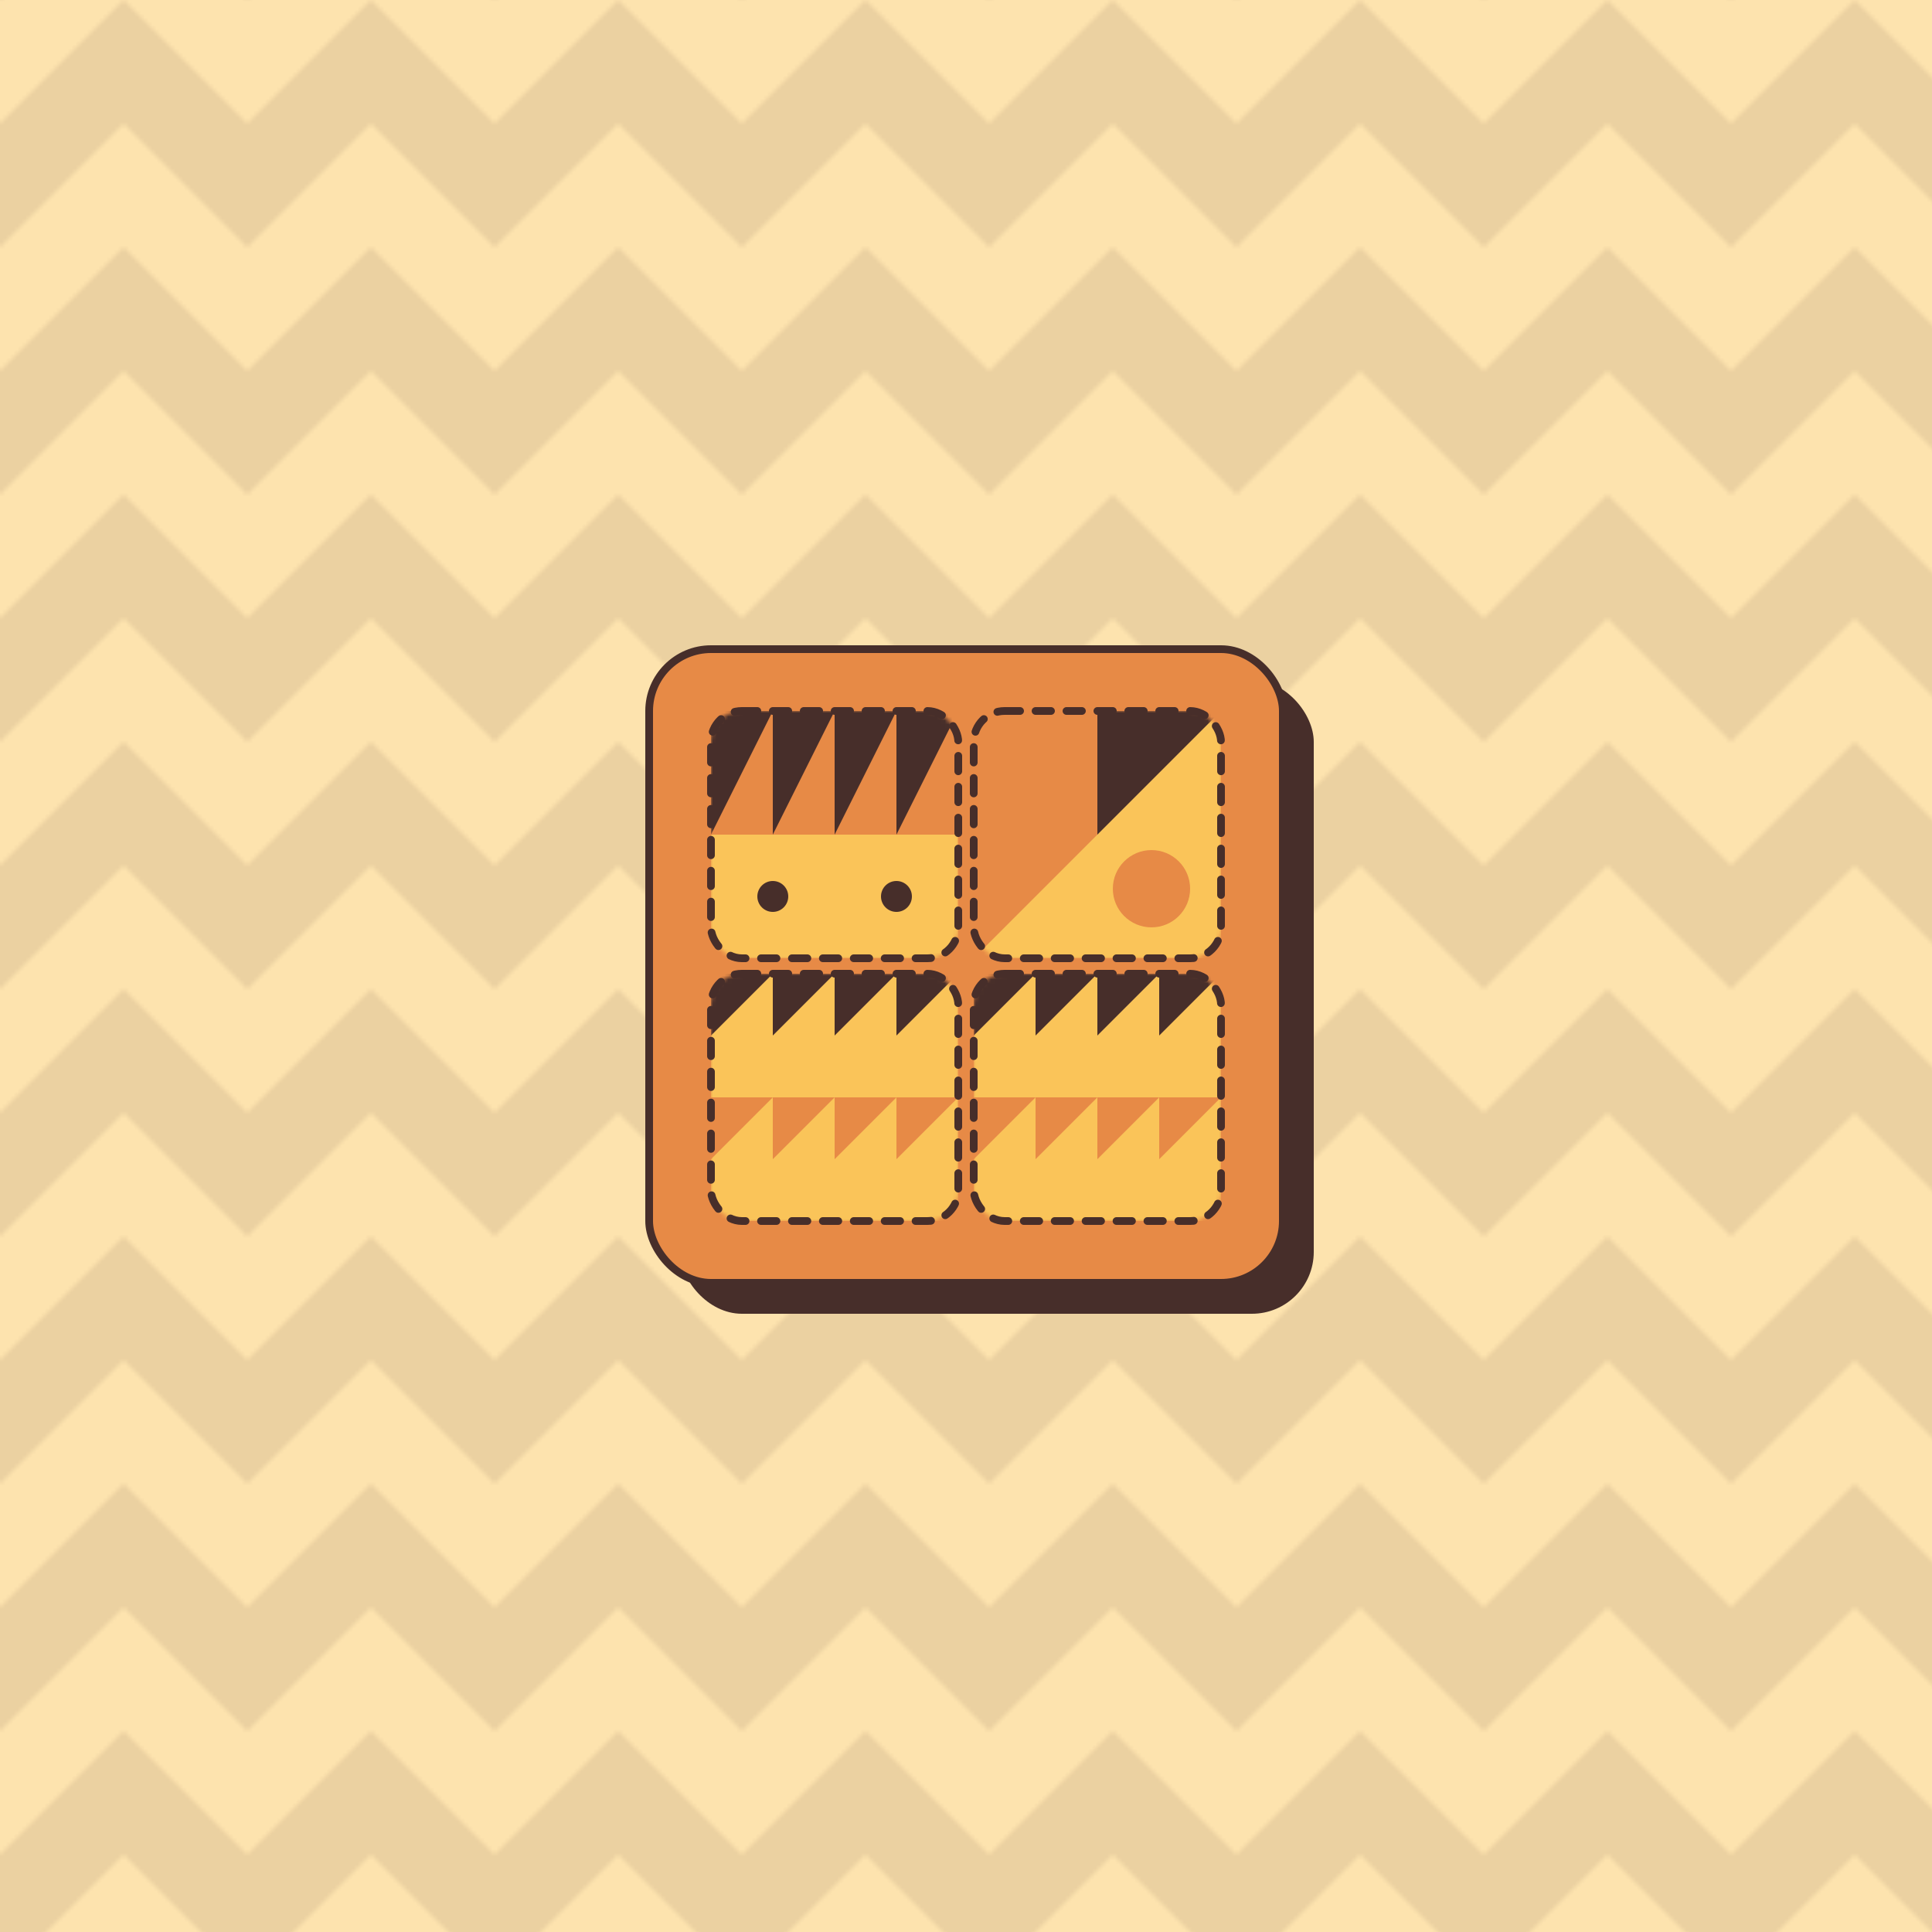 <svg width="500" height="500" viewBox="0 0 500 500" xmlns="http://www.w3.org/2000/svg"><defs><mask id="s11"><rect rx="8" x="184" y="184" width="64" height="64" fill="white"/></mask><mask id="s12"><rect rx="8" x="184" y="252" width="64" height="64" fill="white"/></mask><mask id="s21"><rect rx="8" x="252" y="184" width="64" height="64" fill="white"/></mask><mask id="s22"><rect rx="8" x="252" y="252" width="64" height="64" fill="white"/></mask><linearGradient id="c1"><stop stop-color="#472e2a"/></linearGradient><linearGradient id="c2"><stop stop-color="#e78a46"/></linearGradient><linearGradient id="c3"><stop stop-color="#fac459"/></linearGradient><linearGradient id="c4"><stop stop-color="#fde3ae"/></linearGradient></defs><rect width="500" height="500" fill="url(#c4)"/><pattern id="bp" width="64" height="64" patternUnits="userSpaceOnUse"><path d="M32 0L0 32V64L32 32L64 64V32L32 0Z" fill="url(#c1)" opacity=".1"/></pattern><filter id="bf"><feTurbulence type="fractalNoise" baseFrequency="0.004" numOctaves="1" seed="11278872"/><feDisplacementMap in="SourceGraphic" scale="200"/></filter><g filter="url(#bf)"><rect x="-50%" y="-50%" width="200%" height="200%" fill="url(#bp)"><animateTransform attributeName="transform" type="translate" dur="4s" values="0,0; -128,0;" repeatCount="indefinite"/></rect></g><filter id="f" x="-50%" y="-50%" width="200%" height="200%"><feTurbulence baseFrequency="0.006" seed="11278872"/><feDisplacementMap in="SourceGraphic" scale="10"/></filter><g><g filter="url(#f)"><rect transform="translate(176 176)" x="0" y="0" width="164" height="164" rx="16" fill="url(#c1)"/></g><g filter="url(#f)"><rect x="168" y="168" width="164" height="164" rx="16" fill="url(#c2)" stroke="url(#c1)" stroke-width="2"/><g mask="url(#s11)"><g transform="translate(184 184)"><path fill="url(#c3)" d="M0 0h64v64H0z"/><path fill="url(#c1)" d="M0 0h64v32H0z"/><path fill="url(#c2)" d="M0 32 16 0v32H0Zm16 0L32 0v32H16Zm16 0L48 0v32H32Zm16 0L64 0v32H48Z"/><circle cx="16" cy="48" r="4" fill="url(#c1)"/><circle cx="48" cy="48" r="4" fill="url(#c1)"/></g></g><g mask="url(#s12)"><g transform="translate(184 252)"><path fill="url(#c3)" d="M0 0h64v64H0z"/><path fill="url(#c1)" d="M0 16V0h64L48 16V0L32 16V0L16 16V0L0 16Z"/><path fill="url(#c2)" d="M0 48V32h64L48 48V32L32 48V32L16 48V32L0 48Z"/></g></g><g mask="url(#s21)"><g transform="translate(252 184)"><path fill="url(#c2)" d="M0 0h64v64H0z"/><path fill="url(#c1)" d="M32 0h32v64H32z"/><path fill="url(#c3)" d="M0 64 64 0v64H0Z"/><circle cx="46" cy="46" r="10" fill="url(#c2)"/></g></g><g mask="url(#s22)"><g transform="translate(252 252)"><path fill="url(#c3)" d="M0 0h64v64H0z"/><path fill="url(#c1)" d="M0 16V0h64L48 16V0L32 16V0L16 16V0L0 16Z"/><path fill="url(#c2)" d="M0 48V32h64L48 48V32L32 48V32L16 48V32L0 48Z"/></g></g><rect rx="8" stroke-width="2" stroke-linecap="round" stroke="url(#c1)" stroke-dasharray="4 4" x="184" y="184" width="64" height="64" fill="transparent"/><rect rx="8" stroke-width="2" stroke-linecap="round" stroke="url(#c1)" stroke-dasharray="4 4" x="184" y="252" width="64" height="64" fill="transparent"/><rect rx="8" stroke-width="2" stroke-linecap="round" stroke="url(#c1)" stroke-dasharray="4 4" x="252" y="184" width="64" height="64" fill="transparent"/><rect rx="8" stroke-width="2" stroke-linecap="round" stroke="url(#c1)" stroke-dasharray="4 4" x="252" y="252" width="64" height="64" fill="transparent"/></g></g></svg>
